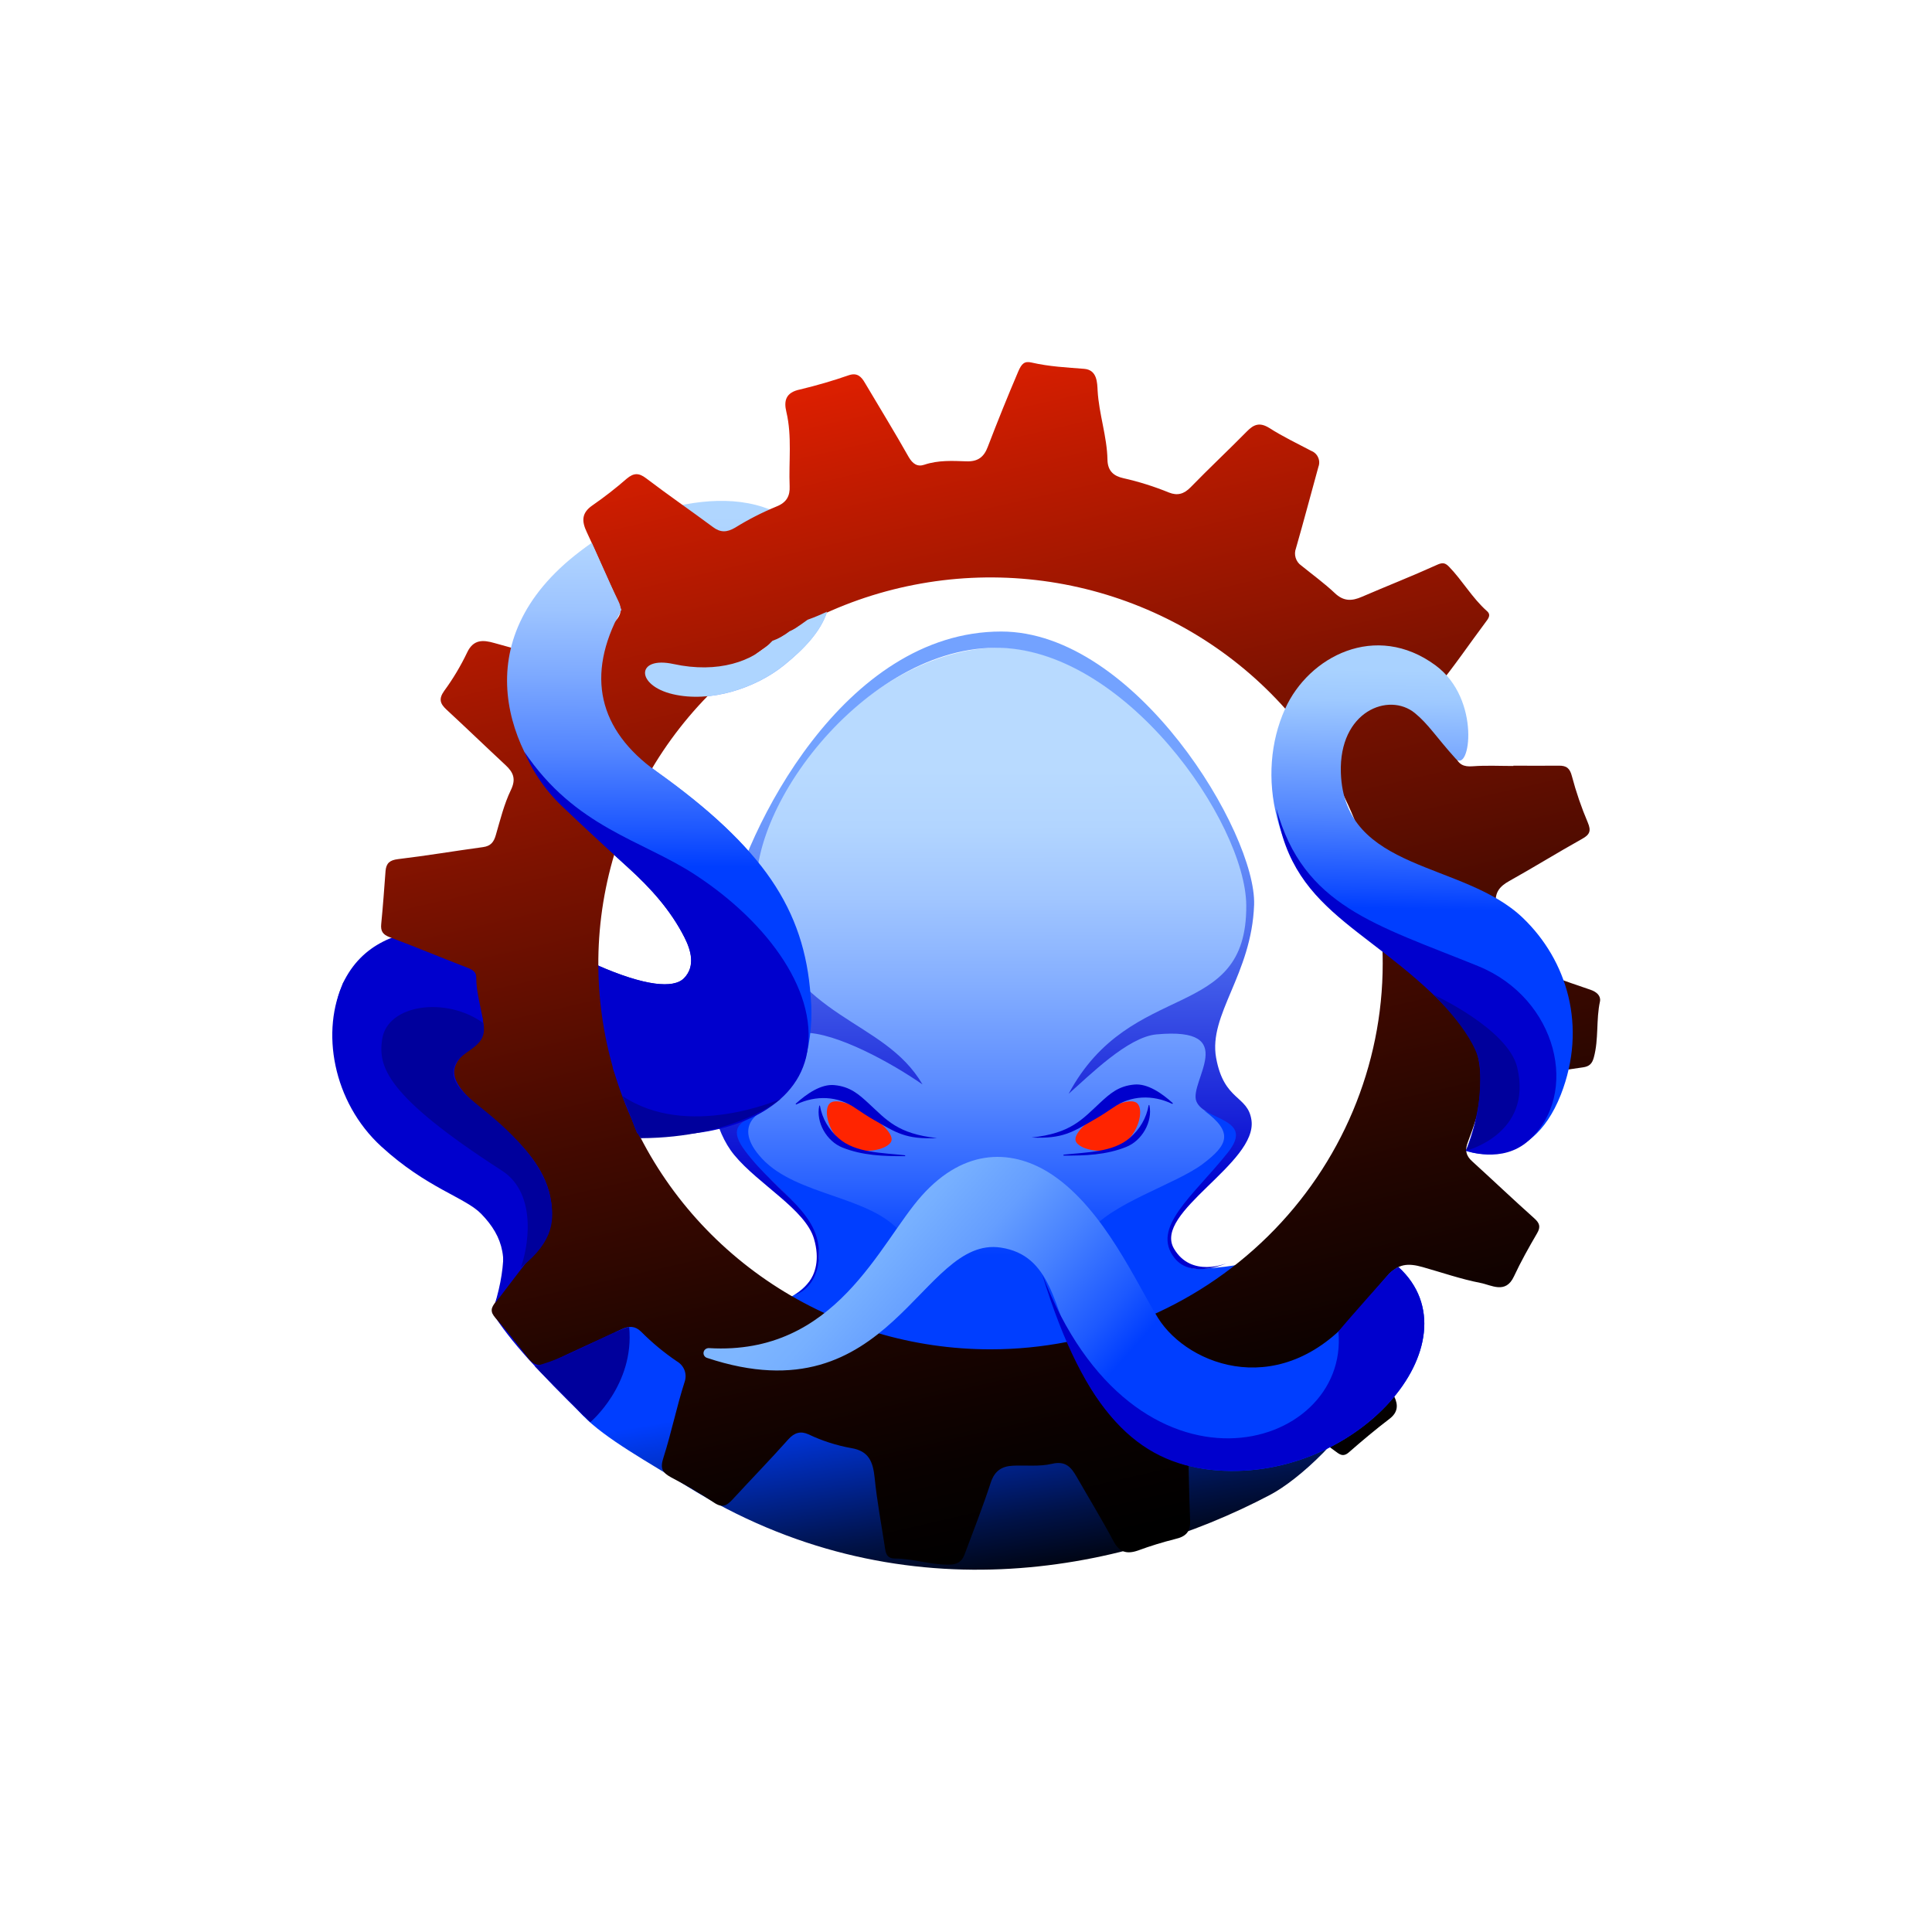 <?xml version="1.0" encoding="UTF-8"?> <svg xmlns="http://www.w3.org/2000/svg" width="32" height="32" viewBox="0 0 32 32" fill="none"><g clip-path="url(#clip0_2107_422)"><path d="M13.037 12.958C13.285 12.601 14.492 10.898 16.345 10.734C18.686 10.526 21.299 14.296 20.631 15.65C19.203 18.547 21.001 17.867 20.596 18.781C20.119 19.857 18.196 20.044 18.455 22.74C18.575 23.99 15.204 23.858 14.483 22.857C13.906 22.056 14.803 20.982 14.068 20.134C13.616 19.611 12.877 19.766 12.507 19.147C12.266 18.747 11.662 17.819 11.742 17.225C12.029 15.094 12.386 13.9 13.037 12.958Z" fill="url(#paint0_linear_2107_422)"></path><path d="M17.816 18.895C17.75 18.67 18.631 18.109 18.831 18.27C18.945 18.362 18.875 18.715 18.652 18.907C18.349 19.171 17.859 19.044 17.816 18.895Z" fill="#FF2400"></path><path d="M14.765 18.895C14.83 18.67 13.949 18.109 13.75 18.27C13.635 18.362 13.705 18.715 13.928 18.907C14.232 19.171 14.722 19.044 14.765 18.895Z" fill="#FF2400"></path><path d="M21.367 21.529C21.95 21.045 21.917 21.182 22.994 19.973C25.625 17.017 24.808 12.885 22.129 11.624C24.208 13.088 24.765 18.532 22.213 19.996C20.729 20.848 21.056 20.928 19.918 21.016C19.463 21.051 19.275 20.594 19.386 20.359C19.59 19.931 20.018 19.566 20.319 19.176C20.846 18.611 20.102 18.463 19.946 18.395C20.439 18.759 20.336 18.965 19.924 19.277C19.482 19.613 18.378 19.937 18.039 20.417C17.701 20.829 17.886 21.582 18.039 22.027C16.995 22.019 15.944 22.014 14.925 22.014C15.079 21.567 15.257 20.825 14.922 20.417C14.422 19.806 13.203 19.811 12.625 19.194C12.079 18.612 12.669 18.385 12.669 18.385C12.669 18.385 11.825 18.564 12.345 19.132C12.786 19.615 13.408 20.017 13.541 20.603C13.711 21.361 12.768 21.82 11.994 21.602C11.366 21.427 11.4 20.466 10.436 19.131C10.18 18.775 8.97 17.898 8.088 17.679C7.206 17.461 6.92 17.713 7.096 17.914C7.684 18.58 8.475 19.168 8.778 19.927C8.96 20.381 8.083 21.799 9.653 23.443C10.015 23.824 10.745 24.223 11.379 24.617C14.859 26.78 18.553 26.07 21.038 24.759C22 24.254 24.312 21.733 21.367 21.529Z" fill="url(#paint1_linear_2107_422)"></path><path d="M13.153 21.451C13.153 21.451 13.505 21.368 13.558 20.886C13.645 20.099 12.893 19.8 12.34 19.06C11.898 18.47 12.667 18.566 12.799 18.242C12.931 17.918 12.254 17.125 13.31 17.105C13.846 17.096 14.771 17.608 15.28 17.962C14.634 16.854 13.167 16.927 12.59 15.101C12.136 13.668 14.224 10.755 16.469 10.729C18.618 10.705 20.631 13.621 20.642 14.994C20.658 16.955 18.733 16.187 17.7 18.117C18.046 17.812 18.681 17.176 19.153 17.133C20.566 17.001 19.685 17.918 19.816 18.242C19.947 18.566 20.796 18.515 20.336 19.091C19.756 19.816 19.057 20.334 19.454 20.837C19.734 21.192 20.318 20.923 20.318 20.923C20.318 20.923 19.73 21.172 19.444 20.68C19.095 20.081 20.832 19.266 20.728 18.552C20.668 18.138 20.274 18.242 20.143 17.522C20.012 16.802 20.73 16.143 20.772 14.987C20.812 13.801 18.809 10.46 16.583 10.46C13.976 10.46 12.346 13.724 12.03 15.202C11.748 16.52 11.484 18.306 12.162 19.131C12.559 19.614 13.34 20.033 13.482 20.517C13.685 21.212 13.153 21.451 13.153 21.451Z" fill="url(#paint2_linear_2107_422)"></path><path d="M6.986 17.026C6.681 16.718 7.222 16.789 7.474 16.892C8.141 17.168 8.529 17.394 9.184 17.679C9.764 17.932 10.363 18.09 10.994 17.858C11.402 17.708 11.53 17.43 11.259 17.112C10.98 16.787 10.499 16.303 9.919 16.001C9.089 15.581 8.218 15.314 7.275 15.373C6.604 15.416 5.996 15.62 5.677 16.291C5.459 17.036 5.969 17.288 6.418 17.618C6.757 17.869 7.463 17.508 6.986 17.026Z" fill="#0000CD"></path><path d="M10.877 12.778C9.914 12.089 9.703 11.185 10.282 10.124C10.843 9.095 12.199 8.792 12.692 9.242C13.599 10.07 12.711 11.335 11.157 10.999C10.534 10.864 10.529 11.353 11.148 11.499C11.767 11.645 12.517 11.399 12.989 11.017C13.657 10.475 14.055 9.89 13.46 9.014C12.6 7.75 10.606 8.444 9.914 8.915C7.985 10.225 8.097 12.084 9.305 13.338C9.16 13.028 9.561 13.095 9.718 13.187C10.4 13.591 11.353 14.259 11.871 14.704C12.41 15.166 12.51 15.374 12.887 15.997C13.113 16.372 13.062 17.56 13.138 17.509C13.172 17.486 13.38 16.856 13.351 16.482C13.248 15.033 12.644 14.039 10.877 12.778Z" fill="url(#paint3_linear_2107_422)"></path><path d="M11.35 14.258C10.814 13.877 10.314 13.54 9.717 13.152C9.342 12.907 8.976 13.04 9.347 13.392C9.616 13.647 9.985 13.992 10.405 14.372C10.779 14.71 11.112 15.082 11.338 15.529C11.443 15.737 11.522 16.004 11.329 16.202C11.157 16.378 10.681 16.335 9.879 15.981C10.485 16.344 11.387 16.994 11.184 17.489C10.885 18.225 9.029 17.314 7.519 16.555C6.964 16.275 6.624 16.628 6.884 17.022C7.012 17.215 6.944 17.595 6.454 17.509C5.984 17.428 5.549 16.935 5.694 16.261C5.304 17.069 5.75 17.983 6.555 18.719C7.313 19.412 7.982 19.678 8.169 20.008C8.411 20.431 8.384 21.058 8.152 21.736C8.442 22.209 8.962 22.762 9.658 23.444C10.014 23.792 10.692 21.403 9.61 19.791C8.643 18.349 7.599 18.367 7.609 17.995C7.618 17.623 8.61 17.958 8.86 18.076C9.347 18.306 10.117 18.863 11.073 18.796C12.029 18.729 13.011 18.287 13.164 17.373C13.361 16.2 12.359 14.974 11.35 14.258Z" fill="#0000CD"></path><path d="M17.617 19.125C17.982 19.084 18.439 19.09 18.716 18.844C18.879 18.706 18.989 18.516 19.025 18.307C19.025 18.301 19.036 18.299 19.038 18.307C19.095 18.58 18.914 18.895 18.653 18.997C18.325 19.13 17.966 19.143 17.618 19.14C17.616 19.14 17.615 19.139 17.614 19.138C17.614 19.137 17.613 19.136 17.613 19.134C17.613 19.133 17.614 19.131 17.614 19.13C17.615 19.129 17.616 19.128 17.618 19.128L17.617 19.125Z" fill="#0000CD"></path><path d="M18.218 18.268C18.381 18.117 18.523 17.988 18.785 17.964C19.006 17.942 19.242 18.106 19.424 18.27C19.425 18.272 19.426 18.274 19.426 18.275C19.426 18.277 19.425 18.279 19.424 18.28C19.423 18.282 19.421 18.283 19.42 18.283C19.418 18.284 19.416 18.284 19.414 18.283C19.088 18.127 18.727 18.143 18.44 18.344C18.351 18.405 18.227 18.486 18.133 18.539C17.765 18.75 17.607 18.865 17.086 18.841C17.739 18.771 17.924 18.54 18.218 18.268Z" fill="#0000CD"></path><path d="M14.989 19.135C14.625 19.093 14.167 19.099 13.891 18.853C13.727 18.715 13.618 18.525 13.581 18.316C13.581 18.31 13.571 18.308 13.569 18.316C13.512 18.589 13.692 18.904 13.954 19.007C14.281 19.139 14.64 19.152 14.989 19.15C14.996 19.15 14.997 19.138 14.989 19.138V19.135Z" fill="#0000CD"></path><path d="M14.389 18.277C14.225 18.126 14.083 17.998 13.821 17.973C13.6 17.951 13.364 18.115 13.182 18.279C13.176 18.286 13.182 18.297 13.191 18.292C13.518 18.137 13.878 18.152 14.166 18.353C14.255 18.414 14.379 18.495 14.472 18.548C14.842 18.759 14.999 18.875 15.52 18.85C14.866 18.78 14.684 18.549 14.389 18.277Z" fill="#0000CD"></path><path d="M26.342 16.393C25.933 16.255 25.528 16.108 25.123 15.965C24.941 15.9 24.804 15.811 24.816 15.579C24.82 15.373 24.807 15.168 24.777 14.964C24.756 14.781 24.842 14.679 24.997 14.593C25.402 14.367 25.797 14.122 26.202 13.896C26.331 13.825 26.358 13.763 26.299 13.624C26.193 13.375 26.105 13.118 26.036 12.857C26.002 12.723 25.945 12.68 25.818 12.682C25.567 12.685 25.317 12.682 25.066 12.682V12.687C24.841 12.687 24.615 12.675 24.39 12.692C24.242 12.703 24.162 12.664 24.102 12.526C24.009 12.299 23.896 12.081 23.764 11.874C23.641 11.694 23.645 11.574 23.788 11.399C24.078 11.05 24.331 10.673 24.603 10.31C24.651 10.246 24.703 10.185 24.627 10.12C24.383 9.903 24.224 9.617 23.999 9.385C23.927 9.311 23.881 9.319 23.789 9.361C23.383 9.545 22.967 9.708 22.559 9.884C22.391 9.958 22.254 9.962 22.109 9.824C21.935 9.66 21.742 9.52 21.553 9.367C21.508 9.336 21.476 9.291 21.46 9.239C21.444 9.187 21.446 9.132 21.465 9.082C21.594 8.633 21.713 8.182 21.837 7.732C21.856 7.682 21.855 7.626 21.832 7.576C21.811 7.527 21.77 7.488 21.719 7.468C21.484 7.344 21.244 7.23 21.021 7.087C20.866 6.992 20.768 7.027 20.654 7.144C20.346 7.457 20.025 7.757 19.719 8.072C19.611 8.182 19.503 8.214 19.362 8.158C19.117 8.058 18.864 7.978 18.605 7.92C18.451 7.885 18.347 7.806 18.343 7.614C18.336 7.229 18.202 6.858 18.18 6.47C18.173 6.343 18.175 6.126 17.957 6.109C17.667 6.086 17.377 6.072 17.087 6.005C16.968 5.977 16.921 6.023 16.865 6.154C16.689 6.566 16.521 6.983 16.36 7.403C16.299 7.564 16.202 7.649 16.005 7.641C15.775 7.633 15.539 7.62 15.311 7.697C15.197 7.736 15.118 7.685 15.051 7.57C14.817 7.155 14.567 6.749 14.325 6.34C14.267 6.24 14.2 6.17 14.065 6.213C13.798 6.306 13.526 6.385 13.251 6.451C13.016 6.499 12.979 6.636 13.025 6.824C13.121 7.231 13.062 7.644 13.079 8.053C13.086 8.213 13.031 8.323 12.857 8.391C12.62 8.489 12.391 8.606 12.174 8.741C12.04 8.819 11.932 8.823 11.809 8.73C11.444 8.459 11.069 8.201 10.706 7.925C10.583 7.83 10.498 7.83 10.381 7.928C10.2 8.086 10.01 8.234 9.812 8.371C9.629 8.497 9.634 8.635 9.719 8.814C9.898 9.191 10.057 9.579 10.241 9.953C10.31 10.091 10.286 10.181 10.196 10.286C10.027 10.476 9.855 10.666 9.697 10.868C9.625 10.959 9.558 10.987 9.443 10.963C9.021 10.875 8.604 10.769 8.19 10.651C8.005 10.598 7.842 10.584 7.737 10.808C7.631 11.03 7.504 11.243 7.358 11.442C7.261 11.577 7.29 11.656 7.397 11.755C7.726 12.059 8.048 12.37 8.376 12.675C8.503 12.794 8.55 12.903 8.462 13.085C8.349 13.319 8.286 13.578 8.213 13.829C8.18 13.946 8.129 14.014 7.999 14.031C7.529 14.095 7.062 14.174 6.591 14.23C6.456 14.247 6.398 14.296 6.386 14.424C6.364 14.718 6.343 15.012 6.314 15.306C6.303 15.422 6.339 15.48 6.457 15.524C6.876 15.68 7.289 15.854 7.708 16.015C7.799 16.05 7.889 16.08 7.888 16.19C7.888 16.448 7.972 16.692 8.005 16.944C8.031 17.14 7.969 17.265 7.783 17.362C7.397 17.566 7.021 17.797 6.636 18.007C6.525 18.068 6.487 18.113 6.52 18.252C6.579 18.507 6.701 18.748 6.732 19.003C6.765 19.268 6.91 19.291 7.11 19.262C7.525 19.203 7.944 19.253 8.36 19.215C8.553 19.197 8.663 19.291 8.719 19.446C8.805 19.667 8.91 19.881 9.035 20.083C9.132 20.251 9.14 20.4 8.994 20.569C8.72 20.888 8.477 21.235 8.213 21.561C8.132 21.66 8.113 21.724 8.208 21.831C8.395 22.039 8.568 22.262 8.74 22.485C8.844 22.623 8.954 22.641 9.106 22.568C9.501 22.378 9.902 22.2 10.299 22.015C10.417 21.96 10.519 21.959 10.618 22.056C10.799 22.238 10.997 22.403 11.21 22.547C11.269 22.581 11.314 22.633 11.338 22.696C11.361 22.759 11.361 22.828 11.339 22.89C11.206 23.303 11.121 23.73 10.989 24.142C10.929 24.325 10.972 24.391 11.116 24.47C11.359 24.595 11.595 24.734 11.822 24.885C11.964 24.983 12.038 24.938 12.132 24.837C12.439 24.504 12.757 24.177 13.059 23.838C13.16 23.725 13.266 23.7 13.391 23.757C13.615 23.864 13.854 23.941 14.099 23.985C14.389 24.032 14.458 24.21 14.486 24.468C14.525 24.866 14.601 25.262 14.661 25.657C14.674 25.749 14.709 25.814 14.815 25.814C15.116 25.814 15.404 25.917 15.708 25.916C15.851 25.916 15.93 25.868 15.975 25.751C16.123 25.355 16.278 24.959 16.41 24.557C16.472 24.366 16.588 24.287 16.772 24.277C16.988 24.266 17.214 24.295 17.421 24.246C17.651 24.191 17.742 24.303 17.833 24.461C18.037 24.817 18.251 25.167 18.444 25.529C18.541 25.711 18.663 25.745 18.847 25.682C19.049 25.607 19.256 25.544 19.465 25.491C19.643 25.451 19.72 25.369 19.712 25.186C19.693 24.742 19.691 24.298 19.674 23.854C19.665 23.788 19.681 23.721 19.719 23.666C19.757 23.61 19.813 23.57 19.878 23.553C20.135 23.456 20.381 23.333 20.61 23.185C20.755 23.096 20.858 23.102 20.991 23.204C21.359 23.487 21.737 23.755 22.109 24.031C22.184 24.086 22.243 24.142 22.343 24.054C22.56 23.864 22.784 23.676 23.015 23.5C23.155 23.393 23.16 23.272 23.095 23.134C22.973 22.874 22.85 22.614 22.716 22.36C22.523 21.991 22.418 21.641 22.837 21.343C22.903 21.291 22.958 21.226 22.997 21.153C23.134 20.92 23.335 20.922 23.561 20.986C23.881 21.076 24.196 21.186 24.52 21.249C24.704 21.284 24.938 21.439 25.076 21.141C25.19 20.896 25.323 20.66 25.459 20.427C25.522 20.319 25.501 20.258 25.41 20.177C25.064 19.868 24.728 19.548 24.385 19.236C24.278 19.141 24.261 19.046 24.315 18.909C24.415 18.65 24.499 18.386 24.567 18.117C24.609 17.953 24.695 17.897 24.86 17.876C25.314 17.821 25.764 17.742 26.217 17.679C26.325 17.664 26.371 17.618 26.399 17.514C26.482 17.209 26.434 16.892 26.501 16.585C26.517 16.493 26.445 16.428 26.342 16.393ZM16.407 22.349C15.122 22.35 13.866 21.975 12.798 21.273C11.729 20.57 10.896 19.572 10.405 18.404C9.913 17.235 9.784 15.95 10.035 14.71C10.285 13.47 10.904 12.331 11.812 11.437C12.721 10.542 13.878 9.933 15.139 9.687C16.399 9.44 17.705 9.567 18.892 10.051C20.079 10.534 21.094 11.354 21.808 12.405C22.521 13.457 22.902 14.693 22.902 15.957C22.902 17.652 22.218 19.278 21 20.477C19.782 21.676 18.13 22.349 16.407 22.349Z" fill="url(#paint4_linear_2107_422)"></path><path d="M13.376 10.265C13.311 10.312 13.245 10.36 13.177 10.404C13.145 10.425 13.111 10.443 13.076 10.457C12.992 10.525 12.897 10.578 12.794 10.614C12.477 10.957 11.891 11.158 11.154 10.998C10.531 10.863 10.526 11.353 11.145 11.498C11.764 11.644 12.514 11.399 12.986 11.016C13.324 10.743 13.591 10.459 13.698 10.131C13.593 10.181 13.486 10.226 13.376 10.265Z" fill="url(#paint5_linear_2107_422)"></path><path d="M13.427 16.505C13.325 15.058 12.639 14.037 10.872 12.778C9.91 12.089 9.7 11.185 10.279 10.124C10.283 10.116 10.289 10.108 10.293 10.1C10.208 9.888 9.899 9.212 9.802 8.992C7.658 10.46 8.374 12.374 9.301 13.337C9.156 13.027 9.235 13.142 9.368 13.265C9.951 13.802 11.051 14.365 11.699 14.758C12.307 15.126 12.507 15.373 12.883 15.994C13.109 16.369 13.306 17.659 13.332 17.572C13.428 17.225 13.461 16.864 13.427 16.505Z" fill="url(#paint6_linear_2107_422)"></path><path d="M7.971 20.106C8.344 20.491 8.446 20.886 8.213 21.563C8.221 21.576 8.261 21.479 8.271 21.492C8.486 21.207 8.635 20.943 8.832 20.756C9.082 20.518 9.137 20.324 9.141 20.112C9.159 19.04 7.901 18.45 7.608 17.995C7.493 17.818 7.44 17.623 7.807 17.35C8.021 17.191 8.013 16.913 7.985 16.834C7.978 16.816 7.974 16.798 7.97 16.78C7.817 16.704 7.666 16.629 7.518 16.555C6.963 16.275 6.623 16.628 6.883 17.022C7.011 17.215 6.943 17.595 6.453 17.509C5.985 17.428 5.55 16.935 5.695 16.261C5.305 17.069 5.511 18.253 6.316 18.99C7.072 19.682 7.706 19.832 7.971 20.106Z" fill="#0000CD"></path><path d="M11.508 14.485C10.626 13.91 9.529 13.706 8.684 12.45C8.835 12.808 9.062 13.129 9.35 13.392C9.617 13.647 9.986 13.992 10.407 14.372C10.78 14.71 11.114 15.082 11.339 15.529C11.445 15.737 11.524 16.004 11.331 16.202C11.159 16.378 10.682 16.335 9.88 15.981C10.487 16.344 11.389 16.994 11.186 17.489C11.061 17.797 10.675 17.817 10.147 17.682C10.168 17.739 10.527 18.711 10.553 18.77C10.726 18.791 10.9 18.799 11.074 18.795C12.028 18.8 13.137 18.411 13.352 17.51C13.596 16.48 12.738 15.286 11.508 14.485Z" fill="#0000CD"></path><path d="M23.164 20.987C23.107 21.013 23.056 21.049 23.012 21.093C22.997 21.107 22.695 21.457 22.488 21.712C21.259 23.23 19.682 22.633 19.18 21.829C18.829 21.268 18.296 20.043 17.436 19.463C16.793 19.029 15.986 19 15.268 19.803C14.565 20.587 13.852 22.454 11.743 22.329C11.723 22.328 11.702 22.334 11.686 22.346C11.669 22.358 11.658 22.376 11.654 22.396C11.65 22.416 11.653 22.437 11.664 22.454C11.675 22.472 11.691 22.485 11.711 22.491C14.769 23.509 15.247 20.462 16.576 20.664C17.41 20.79 17.459 21.629 17.83 22.523C18.146 23.284 18.872 24.213 20.042 24.343C22.451 24.61 24.512 22.221 23.164 20.987Z" fill="url(#paint7_linear_2107_422)"></path><path d="M10.514 18.676C10.54 18.738 10.573 18.797 10.611 18.852C12.178 18.844 12.927 18.203 12.927 18.203C12.927 18.203 11.382 18.887 10.301 18.146C10.358 18.252 10.467 18.547 10.514 18.676Z" fill="#00009C"></path><path d="M8.314 19.39C8.921 19.781 8.736 20.71 8.625 20.995C9.193 20.549 9.184 20.176 9.113 19.821C8.962 19.06 8.008 18.391 7.829 18.234C7.667 18.092 7.484 17.931 7.514 17.724C7.563 17.374 8.098 17.4 8.005 16.946C7.397 16.502 6.412 16.628 6.329 17.218C6.267 17.654 6.364 18.133 8.314 19.39Z" fill="#00009C"></path><path d="M9.757 22.269C9.457 22.409 9.19 22.543 8.859 22.63L9.776 23.557C9.776 23.557 10.514 22.939 10.421 21.98C10.324 21.988 9.978 22.165 9.757 22.269Z" fill="#00009C"></path><path d="M25.224 15.204C24.238 14.257 22.265 14.451 22.209 12.801C22.174 11.779 23.003 11.457 23.435 11.811C23.66 11.995 23.794 12.215 24.108 12.563C24.347 12.826 24.538 11.582 23.779 11.022C22.786 10.289 21.674 10.875 21.285 11.741C20.795 12.828 21.091 14.293 22.265 15.24C23.438 16.187 23.86 16.096 24.423 17.254C24.768 17.962 24.282 19.062 24.282 19.062C24.282 19.062 25.334 19.451 25.853 18.13C26.294 17 25.954 15.904 25.224 15.204Z" fill="url(#paint8_linear_2107_422)"></path><path d="M21.141 13.393C21.588 15.011 22.781 15.311 24.483 16.002C25.804 16.54 26.172 18.13 25.32 18.891C24.881 19.286 24.279 19.059 24.279 19.059C24.279 19.059 24.852 17.72 24.235 16.996C22.849 15.371 21.412 15.222 21.141 13.393Z" fill="#0000CD"></path><path d="M23.164 20.987C23.108 21.013 23.056 21.049 23.012 21.093C22.997 21.107 22.33 21.854 22.168 22.054C22.358 24.055 18.784 25.088 17.262 21.105C17.97 23.431 18.87 24.213 20.04 24.343C22.451 24.61 24.512 22.221 23.164 20.987Z" fill="#0000CD"></path><path d="M23.738 16.472C23.738 16.472 24.499 17.191 24.515 17.697C24.547 18.58 24.28 19.06 24.28 19.06C24.28 19.06 25.392 18.785 25.13 17.681C24.978 17.04 23.738 16.472 23.738 16.472Z" fill="#00009C"></path></g><defs><linearGradient id="paint0_linear_2107_422" x1="16.241" y1="21.625" x2="16.23" y2="9.78" gradientUnits="userSpaceOnUse"><stop offset="0.07" stop-color="#003EFF"></stop><stop offset="0.17" stop-color="#2A62FF"></stop><stop offset="0.31" stop-color="#5C8CFF"></stop><stop offset="0.45" stop-color="#84AEFF"></stop><stop offset="0.57" stop-color="#A1C6FF"></stop><stop offset="0.67" stop-color="#B2D5FF"></stop><stop offset="0.75" stop-color="#B8DAFF"></stop></linearGradient><linearGradient id="paint1_linear_2107_422" x1="16.208" y1="18.834" x2="17.812" y2="28.44" gradientUnits="userSpaceOnUse"><stop offset="0.39" stop-color="#003EFF"></stop><stop offset="0.53" stop-color="#00269D"></stop><stop offset="0.65" stop-color="#001248"></stop><stop offset="0.74" stop-color="#000514"></stop><stop offset="0.78"></stop></linearGradient><linearGradient id="paint2_linear_2107_422" x1="16.226" y1="12.55" x2="16.29" y2="21.454" gradientUnits="userSpaceOnUse"><stop offset="0.06" stop-color="#73A2FF"></stop><stop offset="0.17" stop-color="#6791FA"></stop><stop offset="0.38" stop-color="#4865EC"></stop><stop offset="0.68" stop-color="#161FD7"></stop><stop offset="0.81" stop-color="#0000CD"></stop></linearGradient><linearGradient id="paint3_linear_2107_422" x1="11.111" y1="7.031" x2="11.053" y2="16.443" gradientUnits="userSpaceOnUse"><stop offset="0.16" stop-color="#B0D6FF"></stop><stop offset="0.24" stop-color="#A9D0FF"></stop><stop offset="0.34" stop-color="#97C0FF"></stop><stop offset="0.47" stop-color="#78A6FF"></stop><stop offset="0.61" stop-color="#4E81FF"></stop><stop offset="0.75" stop-color="#1853FF"></stop><stop offset="0.81" stop-color="#003EFF"></stop></linearGradient><linearGradient id="paint4_linear_2107_422" x1="13.589" y1="4.027" x2="19.305" y2="28.917" gradientUnits="userSpaceOnUse"><stop stop-color="#FF2400"></stop><stop offset="0.16" stop-color="#C11B00"></stop><stop offset="0.35" stop-color="#7D1200"></stop><stop offset="0.52" stop-color="#470A00"></stop><stop offset="0.67" stop-color="#210500"></stop><stop offset="0.79" stop-color="#090100"></stop><stop offset="0.86"></stop></linearGradient><linearGradient id="paint5_linear_2107_422" x1="12.214" y1="7.038" x2="12.155" y2="16.45" gradientUnits="userSpaceOnUse"><stop offset="0.48" stop-color="#AED5FF"></stop><stop offset="0.52" stop-color="#A7CFFF"></stop><stop offset="0.57" stop-color="#95BFFF"></stop><stop offset="0.64" stop-color="#76A5FF"></stop><stop offset="0.71" stop-color="#4C80FF"></stop><stop offset="0.78" stop-color="#1652FF"></stop><stop offset="0.81" stop-color="#003EFF"></stop></linearGradient><linearGradient id="paint6_linear_2107_422" x1="10.972" y1="5.745" x2="10.906" y2="16.372" gradientUnits="userSpaceOnUse"><stop offset="0.26" stop-color="#B6D9FF"></stop><stop offset="0.32" stop-color="#AFD3FF"></stop><stop offset="0.41" stop-color="#9DC4FF"></stop><stop offset="0.51" stop-color="#7EAAFF"></stop><stop offset="0.63" stop-color="#5486FF"></stop><stop offset="0.75" stop-color="#1E58FF"></stop><stop offset="0.81" stop-color="#003EFF"></stop></linearGradient><linearGradient id="paint7_linear_2107_422" x1="13.353" y1="18.261" x2="22.251" y2="26.098" gradientUnits="userSpaceOnUse"><stop offset="0.16" stop-color="#7EB6FF"></stop><stop offset="0.22" stop-color="#77B0FF"></stop><stop offset="0.31" stop-color="#659EFF"></stop><stop offset="0.4" stop-color="#4781FF"></stop><stop offset="0.51" stop-color="#1D59FF"></stop><stop offset="0.57" stop-color="#003EFF"></stop></linearGradient><linearGradient id="paint8_linear_2107_422" x1="23.662" y1="9.547" x2="23.46" y2="19.942" gradientUnits="userSpaceOnUse"><stop offset="0.15" stop-color="#A9D2FF"></stop><stop offset="0.2" stop-color="#9EC9FF"></stop><stop offset="0.27" stop-color="#81AFFF"></stop><stop offset="0.38" stop-color="#5286FF"></stop><stop offset="0.5" stop-color="#124EFF"></stop><stop offset="0.53" stop-color="#003EFF"></stop></linearGradient><clipPath id="clip0_2107_422"><rect width="21" height="20" fill="white" transform="translate(5.5 6)"></rect></clipPath></defs></svg> 